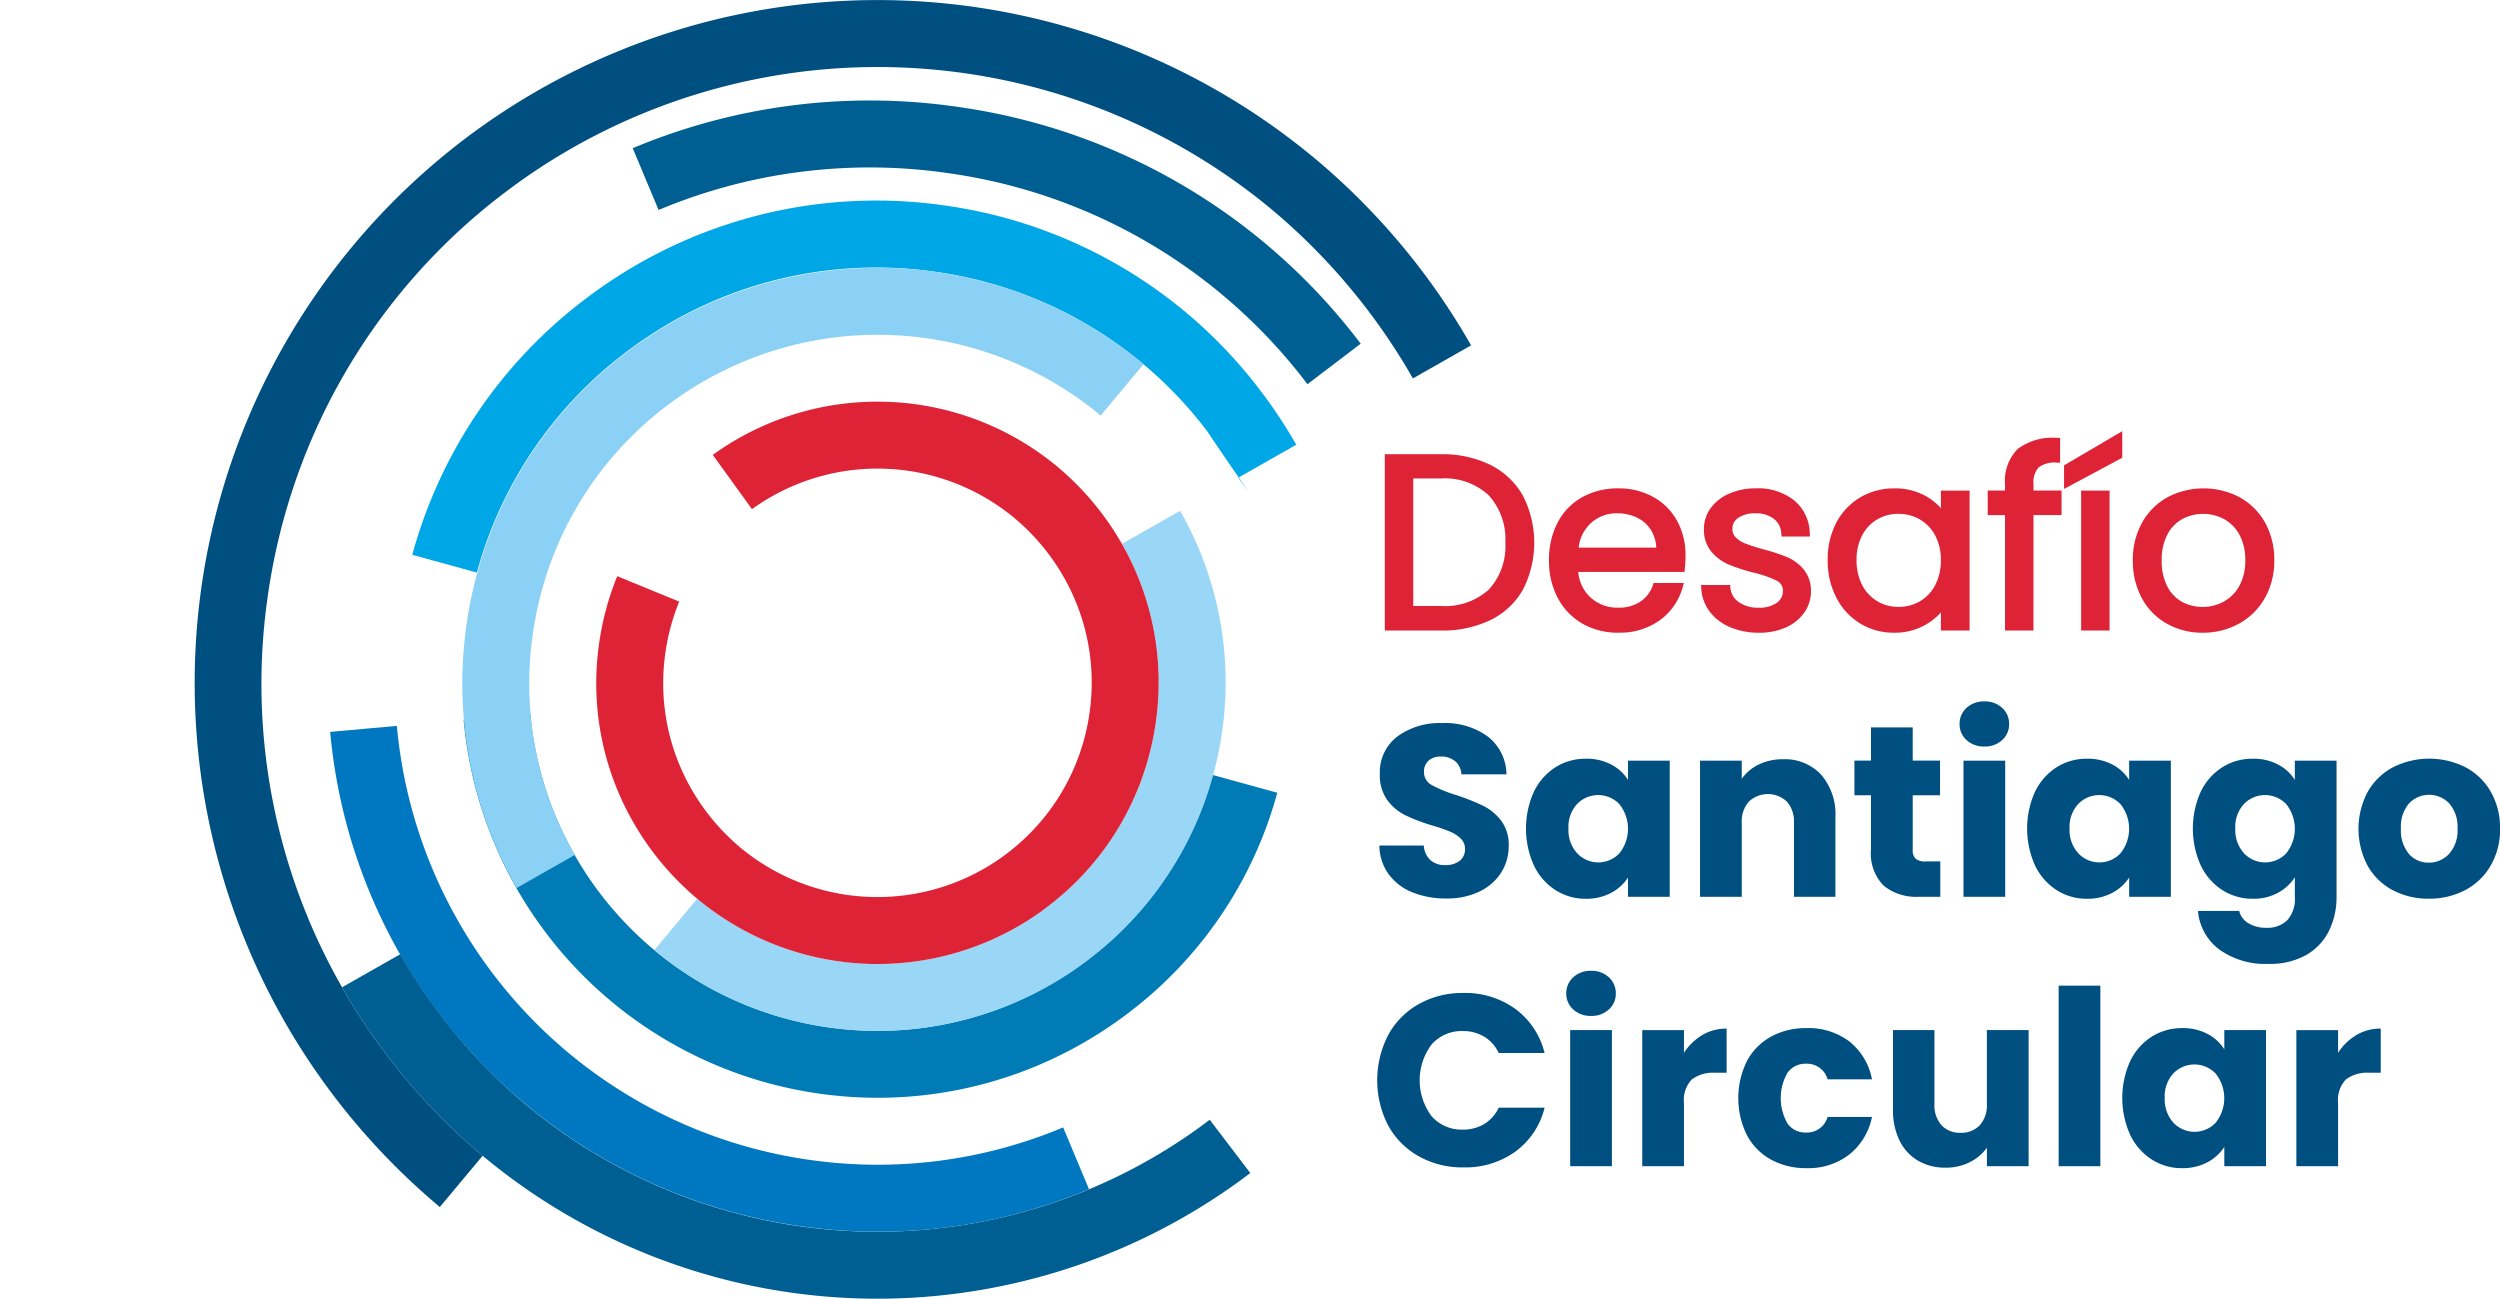 <svg id="Componente_52_2" data-name="Componente 52 – 2" xmlns="http://www.w3.org/2000/svg" xmlns:xlink="http://www.w3.org/1999/xlink" width="235.277" height="122.23" viewBox="0 0 235.277 122.23">
  <defs>
    <clipPath id="clip-path">
      <rect id="Rectángulo_233" data-name="Rectángulo 233" width="235.277" height="122.23" fill="none"/>
    </clipPath>
    <clipPath id="clip-path-3">
      <path id="Trazado_977" data-name="Trazado 977" d="M0,226.2Z" transform="translate(0 -226.199)" fill="none"/>
    </clipPath>
  </defs>
  <g id="Grupo_463" data-name="Grupo 463" clip-path="url(#clip-path)">
    <g id="Grupo_462" data-name="Grupo 462">
      <g id="Grupo_461" data-name="Grupo 461" clip-path="url(#clip-path)">
        <g id="Grupo_460" data-name="Grupo 460" transform="translate(0 108.207)" opacity="0.5" style="mix-blend-mode: multiply;isolation: isolate">
          <g id="Grupo_459" data-name="Grupo 459">
            <g id="Grupo_458" data-name="Grupo 458" clip-path="url(#clip-path-3)">
              <path id="Trazado_976" data-name="Trazado 976" d="M0,226.2Z" transform="translate(0 -226.199)" fill="#4f4f4e"/>
            </g>
          </g>
        </g>
        <path id="Trazado_978" data-name="Trazado 978" d="M192.986,42.663A57.555,57.555,0,0,0,156.079,20.53q-.705-.113-1.413-.21a57.616,57.616,0,0,0-30.19,3.946l2.434,5.814a51.334,51.334,0,0,1,26.908-3.516q.631.085,1.259.186a51.3,51.3,0,0,1,32.9,19.727" transform="translate(-64.93 -10.319)" fill="#005f92"/>
        <path id="Trazado_979" data-name="Trazado 979" d="M109.2,183.51A45.4,45.4,0,0,1,71.231,142.8l-6.276.564A51.7,51.7,0,0,0,108.2,189.729q.628.1,1.261.188a51.338,51.338,0,0,0,26.908-3.516l-2.433-5.814a45.075,45.075,0,0,1-23.627,3.087c-.37-.05-.738-.1-1.106-.164" transform="translate(-33.882 -74.486)" fill="#0078c1"/>
        <path id="Trazado_980" data-name="Trazado 980" d="M149.94,163.573a32.908,32.908,0,0,1-7.18,4.156A32.568,32.568,0,0,1,125.7,169.96c-.268-.036-.533-.076-.8-.119a32.79,32.79,0,0,1-27.425-29.406L91.2,141a39.088,39.088,0,0,0,32.7,35.06c.315.05.634.1.952.141a38.812,38.812,0,0,0,20.345-2.659,39.308,39.308,0,0,0,8.561-4.954,38.757,38.757,0,0,0,14.019-20.729l-6.075-1.671a32.5,32.5,0,0,1-11.757,17.385" transform="translate(-47.57 -73.255)" fill="#007bb5"/>
        <path id="Trazado_981" data-name="Trazado 981" d="M143.736,14.935A64.263,64.263,0,0,0,46.687,96.026a64.644,64.644,0,0,0,14.674,17.568l4.03-4.827a58.651,58.651,0,0,1-13.23-15.854,57.51,57.51,0,0,1-7.04-36.459,58.255,58.255,0,0,1,3.784-14.182A57.6,57.6,0,0,1,67.463,18.134q.569-.432,1.147-.85a58.011,58.011,0,0,1,71.1,2.477,58.651,58.651,0,0,1,13.23,15.854l5.474-3.112a64.586,64.586,0,0,0-14.674-17.568" transform="translate(-19.97 0)" fill="#004f81"/>
        <path id="Trazado_982" data-name="Trazado 982" d="M148.952,203.3q-.507.385-1.022.758a51.7,51.7,0,0,1-63.368-2.208,52.328,52.328,0,0,1-11.791-14.13l-5.477,3.114a58.646,58.646,0,0,0,13.229,15.854,58.01,58.01,0,0,0,71.1,2.477q.578-.418,1.147-.85" transform="translate(-35.103 -97.919)" fill="#005f92"/>
        <path id="Trazado_983" data-name="Trazado 983" d="M164.3,62.441a46.072,46.072,0,0,0-3.351-5.068,45.049,45.049,0,0,0-28.884-17.322q-.551-.088-1.105-.164a45.084,45.084,0,0,0-23.627,3.087A45.585,45.585,0,0,0,97.39,48.73,45,45,0,0,0,81.11,72.8l6.075,1.67A38.764,38.764,0,0,1,101.2,53.744a39.36,39.36,0,0,1,8.561-4.955,38.811,38.811,0,0,1,20.347-2.658c.318.043.635.09.951.141a38.791,38.791,0,0,1,24.873,14.915c2.908,4.357,5.077,7.284,2.908,4.357Z" transform="translate(-42.309 -20.587)" fill="#00a7e6"/>
        <path id="Trazado_984" data-name="Trazado 984" d="M101.547,107.934a32.509,32.509,0,0,1-3.98-20.607,32.975,32.975,0,0,1,2.139-8.017A32.568,32.568,0,0,1,110.2,65.667q.324-.244.649-.481a32.79,32.79,0,0,1,40.185,1.4l4.038-4.838a39.09,39.09,0,0,0-47.913-1.669c-.258.187-.517.378-.773.573A38.821,38.821,0,0,0,93.876,76.92a39.292,39.292,0,0,0-2.55,9.558,38.76,38.76,0,0,0,4.744,24.57Z" transform="translate(-47.449 -27.477)" fill="#8ad1f5"/>
        <path id="Trazado_985" data-name="Trazado 985" d="M168.905,143.236c.217-.157.434-.317.649-.481a32.569,32.569,0,0,0,10.489-13.643,32.976,32.976,0,0,0,2.139-8.017,32.5,32.5,0,0,0-3.98-20.605l-5.477,3.114a26.26,26.26,0,0,1,3.214,16.644,26.591,26.591,0,0,1-1.727,6.474,26.281,26.281,0,0,1-8.472,11.019c-.173.132-.348.263-.523.389A26.481,26.481,0,0,1,132.759,137l-4.039,4.838a32.789,32.789,0,0,0,40.185,1.4" transform="translate(-67.144 -52.419)" fill="#9ad7f6"/>
        <path id="Trazado_986" data-name="Trazado 986" d="M148.514,184.145c.236.113.473.224.713.329-.24-.107-.477-.216-.713-.329" transform="translate(-77.469 -96.056)" fill="#342679"/>
        <path id="Trazado_987" data-name="Trazado 987" d="M150.686,185.13c.11.048.222.095.334.141-.112-.046-.224-.093-.334-.141" transform="translate(-78.602 -96.569)" fill="#342679"/>
        <path id="Trazado_988" data-name="Trazado 988" d="M159.263,126.929c.176-.126.35-.257.523-.389a26.289,26.289,0,0,0,8.472-11.019,26.644,26.644,0,0,0,1.727-6.475A26.257,26.257,0,0,0,166.772,92.4a26.923,26.923,0,0,0-1.944-2.94,26.629,26.629,0,0,0-4.1-4.3,26.478,26.478,0,0,0-32.456-1.132l3.688,5.107A20.179,20.179,0,0,1,156.694,90a20.458,20.458,0,0,1,4.6,5.514,20.008,20.008,0,0,1,2.448,12.683,20.065,20.065,0,0,1-7.77,13.328q-.2.15-.4.3a20.178,20.178,0,0,1-24.728-.862,20.416,20.416,0,0,1-4.6-5.514,20,20,0,0,1-2.449-12.681,20.358,20.358,0,0,1,1.316-4.933l-5.83-2.391a26.581,26.581,0,0,0-1.727,6.474,26.262,26.262,0,0,0,3.214,16.645,27.01,27.01,0,0,0,1.943,2.939,26.727,26.727,0,0,0,4.1,4.3,26.485,26.485,0,0,0,32.457,1.131" transform="translate(-61.191 -41.218)" fill="#df2337"/>
        <path id="Trazado_989" data-name="Trazado 989" d="M282.568,90.95a6.863,6.863,0,0,1,2.939,2.79,9.412,9.412,0,0,1,0,8.53,6.733,6.733,0,0,1-2.939,2.755,10.074,10.074,0,0,1-4.535.953H273.05v-16h4.983a9.881,9.881,0,0,1,4.535.976m.2,11.665a6.249,6.249,0,0,0,1.63-4.6,6.379,6.379,0,0,0-1.641-4.661,6.313,6.313,0,0,0-4.719-1.676H275.14v12.583h2.893a6.377,6.377,0,0,0,4.73-1.642" transform="translate(-142.431 -46.933)" fill="#df2337"/>
        <path id="Trazado_990" data-name="Trazado 990" d="M277.712,105.952h-5.276V89.361h5.276a10.219,10.219,0,0,1,4.667,1.007,7.187,7.187,0,0,1,3.062,2.908,9.705,9.705,0,0,1,0,8.819,7.06,7.06,0,0,1-3.065,2.874,10.413,10.413,0,0,1-4.665.984m-4.689-.587h4.689a9.836,9.836,0,0,0,4.4-.922,6.483,6.483,0,0,0,2.815-2.637,9.122,9.122,0,0,0,0-8.241,6.6,6.6,0,0,0-2.817-2.673,9.64,9.64,0,0,0-4.4-.944h-4.689Zm4.689-1.135h-3.187V91.06h3.187a6.617,6.617,0,0,1,4.928,1.764,6.686,6.686,0,0,1,1.726,4.867,6.556,6.556,0,0,1-1.715,4.81,6.686,6.686,0,0,1-4.938,1.729m-2.6-.587h2.6a6.13,6.13,0,0,0,4.522-1.555,6,6,0,0,0,1.545-4.4,6.125,6.125,0,0,0-1.558-4.456,6.058,6.058,0,0,0-4.509-1.588h-2.6Z" transform="translate(-142.111 -46.613)" fill="#df2337"/>
        <path id="Trazado_991" data-name="Trazado 991" d="M317.547,103.973H307.489a3.955,3.955,0,0,0,4.087,3.949,3.86,3.86,0,0,0,2.262-.631,3.34,3.34,0,0,0,1.274-1.688h2.25a5.407,5.407,0,0,1-2.021,2.951,6.1,6.1,0,0,1-3.766,1.137,6.357,6.357,0,0,1-3.2-.8,5.689,5.689,0,0,1-2.216-2.285,7.086,7.086,0,0,1-.8-3.433,7.188,7.188,0,0,1,.781-3.421,5.484,5.484,0,0,1,2.193-2.262,6.528,6.528,0,0,1,3.249-.792,6.32,6.32,0,0,1,3.169.781,5.417,5.417,0,0,1,2.124,2.147,6.341,6.341,0,0,1,.746,3.088,12.332,12.332,0,0,1-.069,1.263m-2.618-3.754a3.434,3.434,0,0,0-1.435-1.309,4.478,4.478,0,0,0-2.009-.448,3.873,3.873,0,0,0-2.7,1.01,4.115,4.115,0,0,0-1.274,2.8h7.945a3.856,3.856,0,0,0-.528-2.055" transform="translate(-159.282 -50.438)" fill="#df2337"/>
        <path id="Trazado_992" data-name="Trazado 992" d="M311.257,109.664a6.678,6.678,0,0,1-3.349-.842,6,6,0,0,1-2.329-2.4,7.407,7.407,0,0,1-.839-3.573,7.512,7.512,0,0,1,.815-3.559,5.79,5.79,0,0,1,2.309-2.38,6.842,6.842,0,0,1,3.393-.83,6.639,6.639,0,0,1,3.313.818,5.728,5.728,0,0,1,2.237,2.261,6.662,6.662,0,0,1,.782,3.229,12.694,12.694,0,0,1-.07,1.294l-.028.263h-10a3.682,3.682,0,0,0,1.15,2.393,3.736,3.736,0,0,0,2.617.97,3.6,3.6,0,0,0,2.094-.579,3.028,3.028,0,0,0,1.165-1.543l.068-.2h2.845l-.1.372a5.72,5.72,0,0,1-2.127,3.107,6.412,6.412,0,0,1-3.942,1.195m0-13a6.268,6.268,0,0,0-3.106.755,5.215,5.215,0,0,0-2.077,2.144,6.932,6.932,0,0,0-.747,3.284,6.826,6.826,0,0,0,.768,3.293,5.426,5.426,0,0,0,2.1,2.169,6.1,6.1,0,0,0,3.058.765,5.84,5.84,0,0,0,3.59-1.078,5.133,5.133,0,0,0,1.8-2.422H315a3.623,3.623,0,0,1-1.309,1.635,4.165,4.165,0,0,1-2.429.684,4.248,4.248,0,0,1-4.38-4.224l-.019-.311h10.1c.028-.336.043-.662.043-.97a6.084,6.084,0,0,0-.71-2.948,5.145,5.145,0,0,0-2.012-2.032,6.056,6.056,0,0,0-3.024-.743m4.174,5.58h-8.559l.028-.32a4.42,4.42,0,0,1,1.37-2.993,4.174,4.174,0,0,1,2.895-1.086,4.791,4.791,0,0,1,2.139.478,3.741,3.741,0,0,1,1.555,1.418,4.16,4.16,0,0,1,.572,2.209Zm-7.908-.587h7.312a3.45,3.45,0,0,0-.476-1.608,3.163,3.163,0,0,0-1.315-1.2,4.209,4.209,0,0,0-1.879-.418,3.557,3.557,0,0,0-2.5.934,3.719,3.719,0,0,0-1.141,2.291" transform="translate(-158.962 -50.119)" fill="#df2337"/>
        <path id="Trazado_993" data-name="Trazado 993" d="M337.854,109.2a4.366,4.366,0,0,1-1.814-1.378,3.664,3.664,0,0,1-.735-2.032h2.159a2.116,2.116,0,0,0,.884,1.538,3.365,3.365,0,0,0,2.078.6,3.022,3.022,0,0,0,1.883-.528,1.614,1.614,0,0,0,.688-1.332,1.313,1.313,0,0,0-.735-1.228,10.368,10.368,0,0,0-2.273-.792,16.709,16.709,0,0,1-2.285-.746,4.043,4.043,0,0,1-1.515-1.125,2.934,2.934,0,0,1-.632-1.963,2.976,2.976,0,0,1,.574-1.768,3.893,3.893,0,0,1,1.631-1.274,5.862,5.862,0,0,1,2.411-.471,5.151,5.151,0,0,1,3.375,1.056,3.807,3.807,0,0,1,1.378,2.893h-2.089a2.16,2.16,0,0,0-.792-1.584,2.959,2.959,0,0,0-1.941-.6,2.993,2.993,0,0,0-1.791.482,1.491,1.491,0,0,0-.666,1.263,1.384,1.384,0,0,0,.4,1.022,2.931,2.931,0,0,0,1.011.643,17.319,17.319,0,0,0,1.687.54,18.259,18.259,0,0,1,2.2.723,3.861,3.861,0,0,1,1.458,1.068,2.855,2.855,0,0,1,.632,1.86,3.184,3.184,0,0,1-.574,1.86,3.825,3.825,0,0,1-1.619,1.3,5.788,5.788,0,0,1-2.4.471,6.509,6.509,0,0,1-2.595-.494" transform="translate(-174.905 -50.438)" fill="#df2337"/>
        <path id="Trazado_994" data-name="Trazado 994" d="M340.109,109.665a6.829,6.829,0,0,1-2.711-.518,4.674,4.674,0,0,1-1.933-1.471,3.97,3.97,0,0,1-.793-2.191l-.019-.311h2.737l.025.265a1.82,1.82,0,0,0,.769,1.332,3.1,3.1,0,0,0,1.9.538,2.759,2.759,0,0,0,1.7-.467,1.325,1.325,0,0,0,.574-1.1,1.019,1.019,0,0,0-.583-.971,10.083,10.083,0,0,0-2.2-.765,17.038,17.038,0,0,1-2.327-.761,4.359,4.359,0,0,1-1.625-1.205,3.23,3.23,0,0,1-.7-2.153,3.277,3.277,0,0,1,.629-1.939,4.2,4.2,0,0,1,1.749-1.372,6.185,6.185,0,0,1,2.531-.5A5.455,5.455,0,0,1,343.4,97.2a4.1,4.1,0,0,1,1.484,3.105l.015.308h-2.672l-.019-.273a1.861,1.861,0,0,0-.686-1.378,2.689,2.689,0,0,0-1.754-.53,2.724,2.724,0,0,0-1.619.427,1.2,1.2,0,0,0-.544,1.025,1.092,1.092,0,0,0,.316.814,2.648,2.648,0,0,0,.911.577,17.15,17.15,0,0,0,1.657.53,18.55,18.55,0,0,1,2.24.736,4.176,4.176,0,0,1,1.568,1.148,3.154,3.154,0,0,1,.7,2.045,3.493,3.493,0,0,1-.626,2.033,4.14,4.14,0,0,1-1.739,1.4,6.118,6.118,0,0,1-2.52.5m-4.819-3.9a3.344,3.344,0,0,0,.645,1.562,4.1,4.1,0,0,0,1.7,1.285,6.243,6.243,0,0,0,2.478.47,5.524,5.524,0,0,0,2.279-.445,3.555,3.555,0,0,0,1.5-1.2,2.915,2.915,0,0,0,.522-1.693,2.583,2.583,0,0,0-.562-1.67,3.587,3.587,0,0,0-1.349-.987,17.983,17.983,0,0,0-2.168-.711,17.808,17.808,0,0,1-1.718-.55,3.226,3.226,0,0,1-1.11-.708,1.67,1.67,0,0,1-.488-1.229,1.777,1.777,0,0,1,.787-1.5,3.286,3.286,0,0,1,1.963-.538,3.251,3.251,0,0,1,2.128.664,2.413,2.413,0,0,1,.866,1.517h1.511a3.416,3.416,0,0,0-1.247-2.373,4.889,4.889,0,0,0-3.189-.99,5.6,5.6,0,0,0-2.291.445,3.625,3.625,0,0,0-1.511,1.177,2.9,2.9,0,0,0,.043,3.371,3.778,3.778,0,0,0,1.407,1.045,16.534,16.534,0,0,0,2.244.732,10.471,10.471,0,0,1,2.339.818,1.615,1.615,0,0,1,.888,1.486,1.9,1.9,0,0,1-.8,1.564,3.316,3.316,0,0,1-2.062.589,3.663,3.663,0,0,1-2.255-.656,2.414,2.414,0,0,1-.96-1.479Z" transform="translate(-174.565 -50.119)" fill="#df2337"/>
        <path id="Trazado_995" data-name="Trazado 995" d="M360.95,99.76A5.662,5.662,0,0,1,363.1,97.5a5.887,5.887,0,0,1,3.043-.8,5.589,5.589,0,0,1,2.87.712,4.746,4.746,0,0,1,1.814,1.791V96.9h2.112v12.583h-2.112v-2.342a4.923,4.923,0,0,1-1.848,1.825,5.53,5.53,0,0,1-2.859.723,5.7,5.7,0,0,1-3.031-.827,5.8,5.8,0,0,1-2.135-2.319,7.223,7.223,0,0,1-.781-3.4,7.068,7.068,0,0,1,.781-3.387m9.3.93a4.053,4.053,0,0,0-1.55-1.619,4.4,4.4,0,0,0-4.282-.011,4,4,0,0,0-1.539,1.607,5.115,5.115,0,0,0-.574,2.48,5.233,5.233,0,0,0,.574,2.514,4.061,4.061,0,0,0,1.539,1.63,4.16,4.16,0,0,0,2.135.563,4.224,4.224,0,0,0,2.147-.563,4.035,4.035,0,0,0,1.55-1.63,5.18,5.18,0,0,0,.574-2.491,5.113,5.113,0,0,0-.574-2.48" transform="translate(-187.875 -50.439)" fill="#df2337"/>
        <path id="Trazado_996" data-name="Trazado 996" d="M365.8,109.664a6.018,6.018,0,0,1-3.184-.869,6.111,6.111,0,0,1-2.243-2.434,7.545,7.545,0,0,1-.814-3.534,7.394,7.394,0,0,1,.815-3.526,5.982,5.982,0,0,1,2.257-2.376,6.2,6.2,0,0,1,3.192-.844,5.9,5.9,0,0,1,3.018.752,5.435,5.435,0,0,1,1.373,1.118V96.288h2.7v13.17h-2.7v-1.712A5.58,5.58,0,0,1,368.8,108.9a5.842,5.842,0,0,1-3.008.764m-4.908-10.086h0a6.813,6.813,0,0,0-.746,3.249,6.963,6.963,0,0,0,.747,3.262,5.531,5.531,0,0,0,2.028,2.2,5.441,5.441,0,0,0,2.878.784,5.263,5.263,0,0,0,2.709-.683,4.661,4.661,0,0,0,1.742-1.716l.549-.976v3.169h1.526v-12H370.8v3.138l-.55-.993a4.487,4.487,0,0,0-1.705-1.68,5.329,5.329,0,0,0-2.722-.672,5.626,5.626,0,0,0-2.894.763,5.4,5.4,0,0,0-2.038,2.147m5.344,8.249a4.468,4.468,0,0,1-2.284-.6,4.364,4.364,0,0,1-1.649-1.745,5.545,5.545,0,0,1-.609-2.653,5.435,5.435,0,0,1,.609-2.621,4.311,4.311,0,0,1,1.65-1.722,4.69,4.69,0,0,1,4.575.012,4.366,4.366,0,0,1,1.661,1.733,5.431,5.431,0,0,1,.609,2.62,5.5,5.5,0,0,1-.609,2.631,4.344,4.344,0,0,1-1.662,1.746,4.528,4.528,0,0,1-2.293.6m0-9.345a3.955,3.955,0,0,0-1.99.512,3.733,3.733,0,0,0-1.427,1.493,4.854,4.854,0,0,0-.539,2.34,4.974,4.974,0,0,0,.539,2.375,3.794,3.794,0,0,0,1.428,1.516,3.892,3.892,0,0,0,1.988.522,3.948,3.948,0,0,0,2-.523,3.76,3.76,0,0,0,1.438-1.515,4.919,4.919,0,0,0,.539-2.353,4.845,4.845,0,0,0-.539-2.339,3.78,3.78,0,0,0-1.439-1.5,3.951,3.951,0,0,0-2-.523" transform="translate(-187.554 -50.119)" fill="#df2337"/>
        <path id="Trazado_997" data-name="Trazado 997" d="M398.017,93.44h-2.641V104.3h-2.089V93.44h-1.63V91.718h1.63v-.9a3.946,3.946,0,0,1,1.091-3.088,5.173,5.173,0,0,1,3.5-.976V88.5a2.778,2.778,0,0,0-1.941.54,2.386,2.386,0,0,0-.563,1.78v.9h2.641Z" transform="translate(-204.299 -45.256)" fill="#df2337"/>
        <path id="Trazado_998" data-name="Trazado 998" d="M395.349,104.275h-2.676V93.413h-1.63V91.1h1.63v-.6a4.24,4.24,0,0,1,1.189-3.307,5.467,5.467,0,0,1,3.7-1.05h.294v2.332h-.294a2.533,2.533,0,0,0-1.737.458,2.131,2.131,0,0,0-.472,1.568v.6h2.641v2.309h-2.641Zm-2.089-.587h1.5V92.827H397.4V91.691h-2.641V90.5a2.669,2.669,0,0,1,.652-1.992,2.762,2.762,0,0,1,1.85-.615V86.736a4.663,4.663,0,0,0-3.013.9,3.692,3.692,0,0,0-.993,2.87v1.188h-1.63v1.136h1.63Z" transform="translate(-203.979 -44.936)" fill="#df2337"/>
        <path id="Trazado_999" data-name="Trazado 999" d="M411.571,87.708l-4.891,2.618V88.764l4.891-2.87Zm-1.194,16.142h-2.089V91.267h2.089Z" transform="translate(-212.136 -44.805)" fill="#df2337"/>
        <path id="Trazado_1000" data-name="Trazado 1000" d="M410.35,103.585h-2.676V90.415h2.676ZM408.26,103h1.5V91h-1.5Zm-2.194-12.741v-2.22l5.478-3.215v2.5Zm.587-1.884v.9l4.3-2.3V85.848Z" transform="translate(-211.816 -44.246)" fill="#df2337"/>
        <path id="Trazado_1001" data-name="Trazado 1001" d="M423.28,108.887a5.715,5.715,0,0,1-2.25-2.285,7,7,0,0,1-.815-3.433,6.8,6.8,0,0,1,.838-3.41,5.772,5.772,0,0,1,2.285-2.273,7.012,7.012,0,0,1,6.475,0,5.8,5.8,0,0,1,2.285,2.262,6.791,6.791,0,0,1,.838,3.421,6.706,6.706,0,0,1-.861,3.433,5.967,5.967,0,0,1-2.331,2.285,6.677,6.677,0,0,1-3.26.8,6.436,6.436,0,0,1-3.2-.8m5.316-1.561a4.015,4.015,0,0,0,1.6-1.584,5.072,5.072,0,0,0,.609-2.572,5.16,5.16,0,0,0-.6-2.572,3.916,3.916,0,0,0-1.561-1.573,4.507,4.507,0,0,0-4.191,0,3.788,3.788,0,0,0-1.527,1.573,5.322,5.322,0,0,0-.574,2.572,5.463,5.463,0,0,0,.562,2.595,3.734,3.734,0,0,0,1.5,1.573,4.225,4.225,0,0,0,2.067.517,4.408,4.408,0,0,0,2.112-.528" transform="translate(-219.197 -50.438)" fill="#df2337"/>
        <path id="Trazado_1002" data-name="Trazado 1002" d="M426.163,109.664a6.76,6.76,0,0,1-3.347-.841,6.035,6.035,0,0,1-2.364-2.4,7.328,7.328,0,0,1-.851-3.575,7.122,7.122,0,0,1,.876-3.554,6.089,6.089,0,0,1,2.4-2.386,7.307,7.307,0,0,1,6.757,0,6.125,6.125,0,0,1,2.4,2.374,7.112,7.112,0,0,1,.876,3.567,7.027,7.027,0,0,1-.9,3.581,6.287,6.287,0,0,1-2.443,2.395,7,7,0,0,1-3.4.84m.092-13a6.368,6.368,0,0,0-3.1.756,5.509,5.509,0,0,0-2.17,2.16,6.543,6.543,0,0,0-.8,3.265,6.753,6.753,0,0,0,.778,3.292,5.454,5.454,0,0,0,2.137,2.17,6.179,6.179,0,0,0,3.06.766,6.424,6.424,0,0,0,3.12-.768,5.711,5.711,0,0,0,2.218-2.175,6.454,6.454,0,0,0,.821-3.285,6.536,6.536,0,0,0-.8-3.276,5.539,5.539,0,0,0-2.171-2.149,6.362,6.362,0,0,0-3.1-.756m-.092,11.159a4.539,4.539,0,0,1-2.208-.552,4.045,4.045,0,0,1-1.622-1.693,5.774,5.774,0,0,1-.6-2.733,5.638,5.638,0,0,1,.609-2.712,4.1,4.1,0,0,1,1.645-1.691,4.8,4.8,0,0,1,4.469,0,4.221,4.221,0,0,1,1.679,1.687,5.473,5.473,0,0,1,.635,2.716,5.383,5.383,0,0,1-.648,2.719,4.324,4.324,0,0,1-1.712,1.7,4.717,4.717,0,0,1-2.251.563m.069-9.345a4.059,4.059,0,0,0-1.961.481,3.517,3.517,0,0,0-1.409,1.455,5.063,5.063,0,0,0-.538,2.432,5.2,5.2,0,0,0,.528,2.457,3.466,3.466,0,0,0,1.386,1.454,4.162,4.162,0,0,0,3.9-.013h0a3.746,3.746,0,0,0,1.48-1.472,4.81,4.81,0,0,0,.57-2.425,4.9,4.9,0,0,0-.559-2.427,3.64,3.64,0,0,0-1.445-1.458,4.084,4.084,0,0,0-1.951-.482" transform="translate(-218.877 -50.119)" fill="#df2337"/>
        <path id="Trazado_1003" data-name="Trazado 1003" d="M274.493,158.19a5.164,5.164,0,0,1-2.239-1.7,4.635,4.635,0,0,1-.884-2.709h4.179a2.028,2.028,0,0,0,.62,1.366,1.993,1.993,0,0,0,1.378.471,2.156,2.156,0,0,0,1.378-.4,1.345,1.345,0,0,0,.5-1.114,1.319,1.319,0,0,0-.4-.987,3.241,3.241,0,0,0-.987-.643,15.864,15.864,0,0,0-1.664-.574,18.084,18.084,0,0,1-2.549-.964,4.7,4.7,0,0,1-1.7-1.424,3.964,3.964,0,0,1-.712-2.457,4.224,4.224,0,0,1,1.631-3.525,6.7,6.7,0,0,1,4.247-1.274,6.777,6.777,0,0,1,4.294,1.274,4.563,4.563,0,0,1,1.745,3.548h-4.247a1.663,1.663,0,0,0-.574-1.228,2.022,2.022,0,0,0-1.355-.448,1.688,1.688,0,0,0-1.148.379,1.367,1.367,0,0,0-.436,1.091,1.352,1.352,0,0,0,.735,1.217,12.041,12.041,0,0,0,2.3.941,21.268,21.268,0,0,1,2.537,1.01,4.83,4.83,0,0,1,1.688,1.4,3.75,3.75,0,0,1,.712,2.365,4.641,4.641,0,0,1-.7,2.5,4.906,4.906,0,0,1-2.032,1.791,6.959,6.959,0,0,1-3.146.666,8.292,8.292,0,0,1-3.169-.574" transform="translate(-141.555 -74.204)" fill="#004f81"/>
        <path id="Trazado_1004" data-name="Trazado 1004" d="M300.965,152.362a5.566,5.566,0,0,1,2.032-2.3,5.305,5.305,0,0,1,2.87-.8,4.93,4.93,0,0,1,2.376.551,4.056,4.056,0,0,1,1.573,1.447v-1.814h3.926v12.813h-3.926v-1.814a4.242,4.242,0,0,1-1.6,1.447,4.931,4.931,0,0,1-2.376.551,5.206,5.206,0,0,1-2.847-.815,5.622,5.622,0,0,1-2.032-2.319,8.459,8.459,0,0,1,0-6.946M309,153.533a2.76,2.76,0,0,0-3.972-.012,3.171,3.171,0,0,0-.815,2.308,3.251,3.251,0,0,0,.815,2.331,2.734,2.734,0,0,0,3.972.011,3.706,3.706,0,0,0,0-4.638" transform="translate(-156.603 -77.859)" fill="#004f81"/>
        <path id="Trazado_1005" data-name="Trazado 1005" d="M345.842,150.816a5.688,5.688,0,0,1,1.344,4.007v7.486h-3.9v-6.957a2.812,2.812,0,0,0-.666-2,2.609,2.609,0,0,0-3.582,0,2.81,2.81,0,0,0-.666,2v6.957h-3.926V149.5h3.926v1.7a4.144,4.144,0,0,1,1.608-1.343,5.109,5.109,0,0,1,2.273-.494,4.65,4.65,0,0,1,3.594,1.458" transform="translate(-174.454 -77.91)" fill="#004f81"/>
        <path id="Trazado_1006" data-name="Trazado 1006" d="M372.908,155.724v3.329h-2a4.889,4.889,0,0,1-3.329-1.045,4.316,4.316,0,0,1-1.194-3.41v-5.1h-1.561v-3.261h1.561v-3.123h3.926v3.123h2.572V149.5h-2.572v5.143a1.076,1.076,0,0,0,.276.827,1.344,1.344,0,0,0,.918.253Z" transform="translate(-190.304 -74.655)" fill="#004f81"/>
        <path id="Trazado_1007" data-name="Trazado 1007" d="M386.166,141.622a1.972,1.972,0,0,1-.654-1.5,2,2,0,0,1,.654-1.527,2.38,2.38,0,0,1,1.688-.609,2.349,2.349,0,0,1,1.665.609,2,2,0,0,1,.654,1.527,1.972,1.972,0,0,1-.654,1.5,2.348,2.348,0,0,1-1.665.608,2.38,2.38,0,0,1-1.688-.608m3.639,14.753H385.88V143.562h3.926Z" transform="translate(-201.094 -71.975)" fill="#004f81"/>
        <path id="Trazado_1008" data-name="Trazado 1008" d="M399.554,152.362a5.569,5.569,0,0,1,2.032-2.3,5.305,5.305,0,0,1,2.87-.8,4.932,4.932,0,0,1,2.377.551,4.06,4.06,0,0,1,1.573,1.447v-1.814h3.926v12.813h-3.926v-1.814a4.245,4.245,0,0,1-1.6,1.447,4.933,4.933,0,0,1-2.377.551,5.205,5.205,0,0,1-2.847-.815,5.626,5.626,0,0,1-2.032-2.319,8.456,8.456,0,0,1,0-6.946m8.037,1.171a2.759,2.759,0,0,0-3.972-.012,3.169,3.169,0,0,0-.816,2.308,3.249,3.249,0,0,0,.816,2.331,2.733,2.733,0,0,0,3.972.011,3.706,3.706,0,0,0,0-4.638" transform="translate(-208.03 -77.859)" fill="#004f81"/>
        <path id="Trazado_1009" data-name="Trazado 1009" d="M439.424,149.813A4.061,4.061,0,0,1,441,151.26v-1.814h3.926v12.79a7.208,7.208,0,0,1-.7,3.2,5.341,5.341,0,0,1-2.136,2.285,6.908,6.908,0,0,1-3.571.85,7.426,7.426,0,0,1-4.615-1.343,5.071,5.071,0,0,1-2.021-3.639h3.881a1.858,1.858,0,0,0,.872,1.16,3.181,3.181,0,0,0,1.7.425,2.67,2.67,0,0,0,1.94-.7,3,3,0,0,0,.724-2.239v-1.814a4.357,4.357,0,0,1-1.585,1.458,4.779,4.779,0,0,1-2.365.563,5.246,5.246,0,0,1-2.87-.815,5.623,5.623,0,0,1-2.032-2.319,8.455,8.455,0,0,1,0-6.946,5.566,5.566,0,0,1,2.032-2.3,5.306,5.306,0,0,1,2.87-.8,4.932,4.932,0,0,1,2.377.551m.758,3.72a2.759,2.759,0,0,0-3.972-.012,3.171,3.171,0,0,0-.815,2.308,3.251,3.251,0,0,0,.815,2.331,2.734,2.734,0,0,0,3.972.011,3.706,3.706,0,0,0,0-4.638" transform="translate(-225.031 -77.859)" fill="#004f81"/>
        <path id="Trazado_1010" data-name="Trazado 1010" d="M467.217,161.638a5.877,5.877,0,0,1-2.365-2.3,7.436,7.436,0,0,1,.011-6.969,5.927,5.927,0,0,1,2.388-2.308,7.588,7.588,0,0,1,6.8,0,5.928,5.928,0,0,1,2.388,2.308,6.813,6.813,0,0,1,.872,3.479,6.736,6.736,0,0,1-.884,3.479,5.975,5.975,0,0,1-2.411,2.308,7.2,7.2,0,0,1-3.41.8,7.065,7.065,0,0,1-3.387-.8m5.3-3.421a3.283,3.283,0,0,0,.792-2.365,3.346,3.346,0,0,0-.769-2.365,2.61,2.61,0,0,0-3.8-.011,3.371,3.371,0,0,0-.757,2.377,3.411,3.411,0,0,0,.746,2.365,2.416,2.416,0,0,0,1.871.827,2.558,2.558,0,0,0,1.917-.827" transform="translate(-242.031 -77.859)" fill="#004f81"/>
        <path id="Trazado_1011" data-name="Trazado 1011" d="M271.971,199.312a7.386,7.386,0,0,1,2.882-2.916,8.368,8.368,0,0,1,4.191-1.045,8.019,8.019,0,0,1,4.914,1.515A7.281,7.281,0,0,1,286.69,201h-4.317a3.49,3.49,0,0,0-1.366-1.538,3.841,3.841,0,0,0-2.009-.528,3.749,3.749,0,0,0-2.939,1.263,5.626,5.626,0,0,0,0,6.751A3.749,3.749,0,0,0,279,208.21a3.842,3.842,0,0,0,2.009-.528,3.489,3.489,0,0,0,1.366-1.538h4.317a7.228,7.228,0,0,1-2.733,4.122,8.061,8.061,0,0,1-4.914,1.5,8.368,8.368,0,0,1-4.191-1.045,7.407,7.407,0,0,1-2.882-2.9,9.273,9.273,0,0,1,0-8.507" transform="translate(-141.329 -101.901)" fill="#004f81"/>
        <path id="Trazado_1012" data-name="Trazado 1012" d="M308.792,194.622a1.972,1.972,0,0,1-.654-1.5,2,2,0,0,1,.654-1.526,2.379,2.379,0,0,1,1.688-.609,2.349,2.349,0,0,1,1.665.609,2,2,0,0,1,.654,1.526,1.972,1.972,0,0,1-.654,1.5,2.349,2.349,0,0,1-1.665.608,2.379,2.379,0,0,1-1.688-.608m3.639,14.752h-3.926V196.562h3.926Z" transform="translate(-160.734 -99.622)" fill="#004f81"/>
        <path id="Trazado_1013" data-name="Trazado 1013" d="M328.714,202.968a4.44,4.44,0,0,1,2.3-.609v4.156h-1.079a3.305,3.305,0,0,0-2.2.631,2.8,2.8,0,0,0-.736,2.216v5.947h-3.926V202.5h3.926v2.135a5.185,5.185,0,0,1,1.723-1.665" transform="translate(-168.52 -105.556)" fill="#004f81"/>
        <path id="Trazado_1014" data-name="Trazado 1014" d="M342.793,205.362a5.661,5.661,0,0,1,2.273-2.3,6.806,6.806,0,0,1,3.341-.8,6.351,6.351,0,0,1,4.03,1.263,5.961,5.961,0,0,1,2.124,3.559h-4.179a2.011,2.011,0,0,0-2.043-1.47,2.06,2.06,0,0,0-1.723.838,4.8,4.8,0,0,0,0,4.8,2.06,2.06,0,0,0,1.723.838,2.011,2.011,0,0,0,2.043-1.47h4.179a6.02,6.02,0,0,1-2.135,3.536,6.29,6.29,0,0,1-4.019,1.286,6.8,6.8,0,0,1-3.341-.8,5.661,5.661,0,0,1-2.273-2.3,7.884,7.884,0,0,1,0-6.98" transform="translate(-178.386 -105.506)" fill="#004f81"/>
        <path id="Trazado_1015" data-name="Trazado 1015" d="M385.176,202.646v12.813H381.25v-1.745a4.309,4.309,0,0,1-1.618,1.366,4.942,4.942,0,0,1-2.261.517,5.062,5.062,0,0,1-2.595-.654,4.414,4.414,0,0,1-1.746-1.894,6.447,6.447,0,0,1-.619-2.916v-7.485h3.9V209.6a2.811,2.811,0,0,0,.665,2,2.335,2.335,0,0,0,1.791.712,2.364,2.364,0,0,0,1.814-.712,2.811,2.811,0,0,0,.666-2v-6.957Z" transform="translate(-194.26 -105.706)" fill="#004f81"/>
        <rect id="Rectángulo_231" data-name="Rectángulo 231" width="3.926" height="16.992" transform="translate(193.74 92.761)" fill="#004f81"/>
        <path id="Trazado_1016" data-name="Trazado 1016" d="M418.275,205.362a5.565,5.565,0,0,1,2.032-2.3,5.3,5.3,0,0,1,2.87-.8,4.932,4.932,0,0,1,2.377.551,4.058,4.058,0,0,1,1.573,1.447v-1.814h3.926v12.813h-3.926v-1.814a4.248,4.248,0,0,1-1.6,1.447,4.933,4.933,0,0,1-2.377.551,5.2,5.2,0,0,1-2.847-.815,5.623,5.623,0,0,1-2.032-2.319,8.454,8.454,0,0,1,0-6.946m8.037,1.171a2.76,2.76,0,0,0-3.972-.012,3.171,3.171,0,0,0-.815,2.308,3.251,3.251,0,0,0,.815,2.331,2.734,2.734,0,0,0,3.972.012,3.707,3.707,0,0,0,0-4.638" transform="translate(-217.796 -105.506)" fill="#004f81"/>
        <path id="Trazado_1017" data-name="Trazado 1017" d="M457.4,202.968a4.439,4.439,0,0,1,2.3-.609v4.156h-1.079a3.307,3.307,0,0,0-2.2.631,2.8,2.8,0,0,0-.735,2.216v5.947h-3.927V202.5h3.927v2.135a5.178,5.178,0,0,1,1.723-1.665" transform="translate(-235.647 -105.556)" fill="#004f81"/>
      </g>
    </g>
  </g>
</svg>

